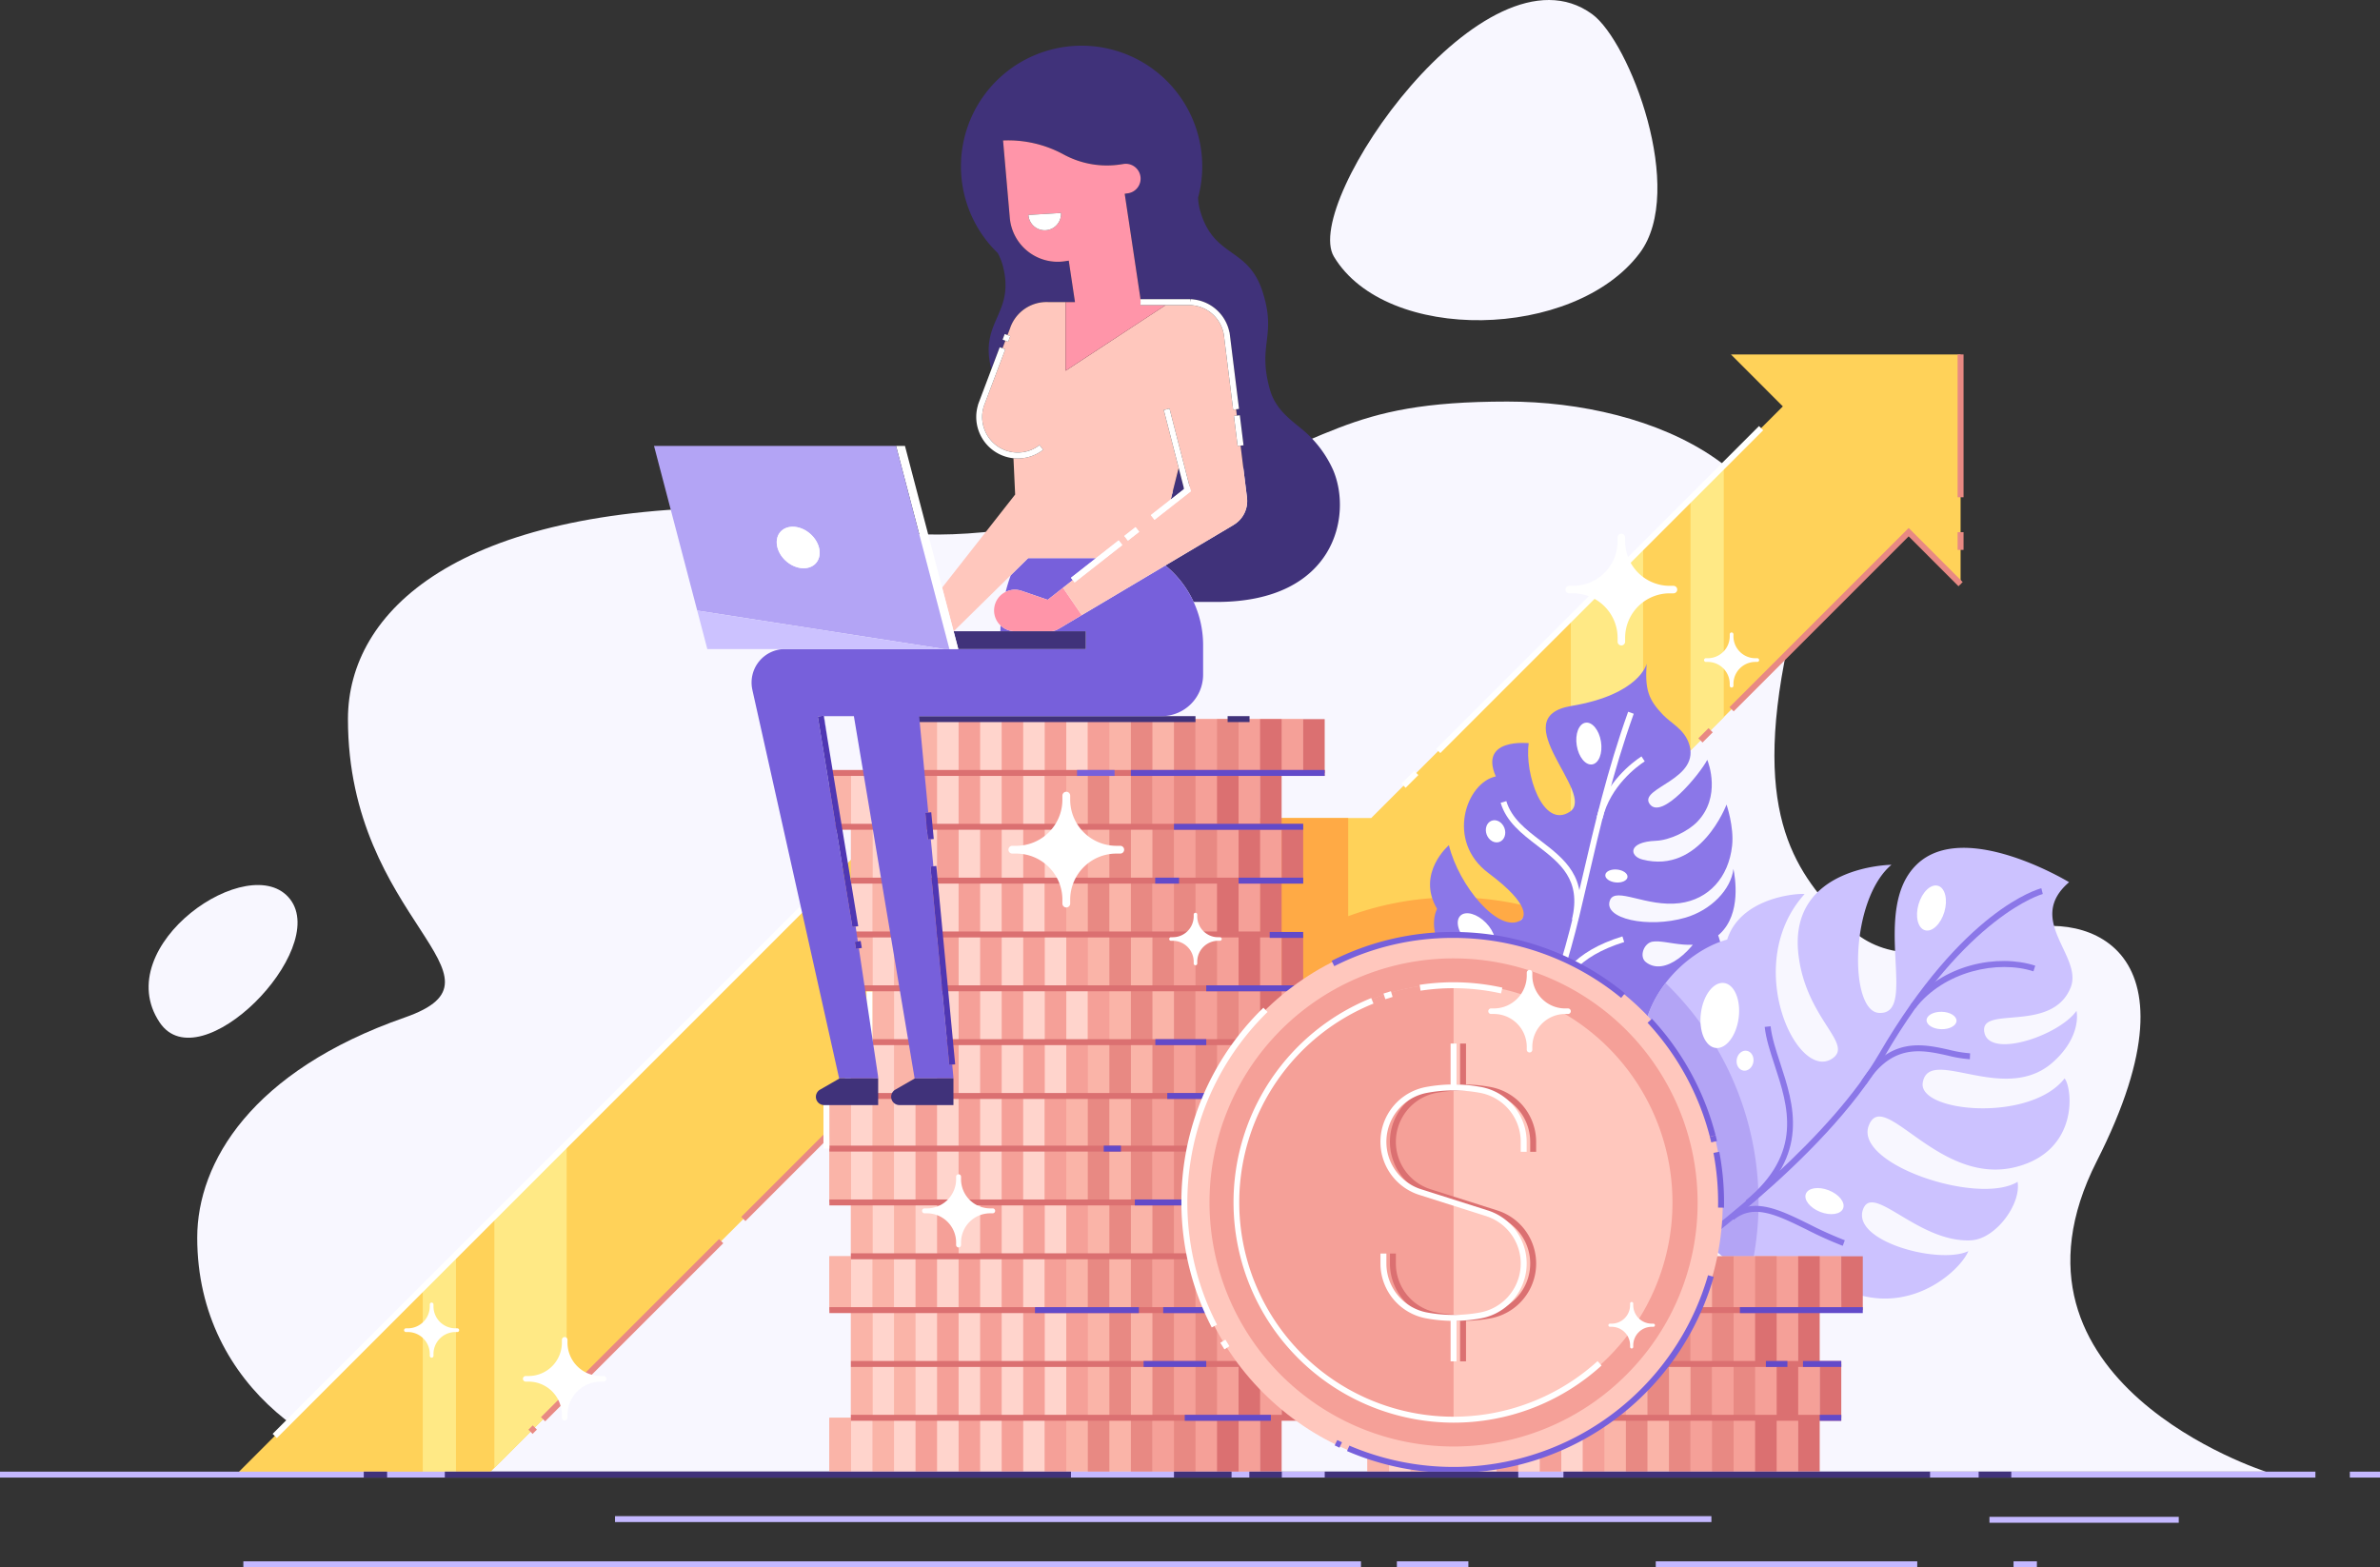 <svg xmlns="http://www.w3.org/2000/svg" width="1120.296" height="737.725" viewBox="0 0 1120.296 737.725"><rect x="0" y="0" width="1120.296" height="737.725" fill="#333333" stroke="none"/><defs><style>.a{fill:#f8f7ff;}.b{fill:#ffd259;}.c{fill:#ffe985;}.d{fill:#ffaa45;}.e{fill:#8b77e8;}.f{fill:#fff;}.g{fill:#ccc2ff;}.h{fill:#b3a4f5;}.i{fill:#e88983;}.j{fill:#fab4a8;}.k{fill:#f5a098;}.l{fill:#ffd4cc;}.m{fill:#db7071;}.n{fill:#624ac9;}.o{fill:#7760db;}.p{fill:#ffc7bd;}.q{fill:#ddd6ff;}.r{fill:#c4b8ff;}.s{fill:#40327a;}.t{fill:none;}.u{fill:#f04f4f;}.v{fill:#ff95a9;}.w{fill:#a796f2;}.x{fill:#4f37b3;}</style></defs><g transform="translate(-99.155 -104.098)"><g transform="translate(169.108 104.098)"><path class="a" d="M272.215,743.207c-42.806,0-106.552-38.014-106.552-110.13,0-35.444,25.63-78.5,97.712-103.653,54.662-19.075-26.765-45.269-26.765-140.442,0-50.923,51.828-99.679,185.78-99.679,48.083,0,68.406,33.394,203.041-7.666,75.695-23.085,78.482-42.129,156.983-42.129,67.583,0,149.223,32.831,131.768,115.365-17.2,81.306,5.081,107.308,27.371,130.567,14.227,14.844,35.81,19.415,77.381,4.217,31.885-11.657,93.7,3.305,40.875,107.394s79.6,146.156,79.6,146.156Z" transform="translate(-142.778 -50.492)"/><path class="b" d="M990.514,223.617V331.743l-24.442-24.456L789.282,484.09l-41.5,41.5H522.528L443.8,604.318,297.2,750.9H178.762L487.826,441.837H713.081L906.844,248.073,882.4,223.617Z" transform="translate(-137.592 -56.782)"/><path class="c" d="M257.346,527.207V630.712H241.712V542.841Z" transform="translate(-112.671 63.406)"/><path class="c" d="M299.894,489.877V608.318L265.862,642.35V523.909Z" transform="translate(-103.11 48.627)"/><path class="c" d="M662.884,288.257V406.713l-34.032,34.032V322.289Z" transform="translate(40.593 -31.192)"/><path class="c" d="M684.86,261.067V379.508L669.213,395.17V276.715Z" transform="translate(56.571 -41.956)"/><rect class="d" width="35.378" height="133.706" transform="translate(529.282 385.054)"/><path class="d" d="M656.73,411.611l-41.5,41.5H513.582c1.34-1.48,2.736-2.931,4.16-4.355A143.978,143.978,0,0,1,656.73,411.611Z" transform="translate(-5.041 15.697)"/><g transform="translate(603.179 312.457)"><path class="e" d="M683.342,327.939s-3.241,14.439-35.478,19.85,12.045,41.369-.662,49.783-21.42-18.054-19.36-32.267c0,0-23.525-2.631-15.5,15.652-13.775,2.81-23.8,30.3-3.432,45.511,20.748,15.492,16.858,21.212,15.028,22.292-10.265,6.062-28.984-16.241-33.667-35.443,0,0-15.487,13.142-5.584,29.968-6.106,12.722,6.351,39.48,51.334,52.187,49.332,13.934,61.751-7.055,65.283-10.663,13.36-7.324,24.53-15.684,11.678-37.39-7.441,16.463-21.393,27.806-30.049,20.9-3.2-2.555-.948-8.879,3.127-9.586,6.952-1.209,21.285,6.072,31.743-3.667,10.323-9.612,7.09-27,6.4-30.574-1.145,9.7-10.525,19.4-22.6,22.929-17.529,5.119-39.075.537-35.5-8.247,2.633-6.473,17.231,3.425,32.823,1.42,13.617-1.753,23.034-12.1,24.653-27.061.963-8.9-2.633-19.343-2.633-19.343s-12.308,32.926-39.62,25.869c-6.1-1.577-6.977-8.286,6.362-8.811,6.624-.261,15.232-4.537,19.485-8.943,11.343-11.755,5.291-27.757,4.714-29.167-3.513,6.755-21.465,28.553-27.1,20.821s24.97-11.473,18.272-29.037c-2.446-6.413-8.155-8.934-12.088-13.045C684.249,344.836,682.475,340.188,683.342,327.939Z" transform="translate(-581.38 -327.939)"/><path class="f" d="M642.324,356.721c.864,5.42-.988,10.223-4.139,10.726s-6.4-3.486-7.27-8.907.988-10.224,4.139-10.726S641.458,351.3,642.324,356.721Z" transform="translate(-561.853 -320.088)"/><path class="f" d="M608.948,384.341c1.031,2.749,0,5.678-2.306,6.543s-5.008-.663-6.04-3.413,0-5.678,2.306-6.543S607.917,381.593,608.948,384.341Z" transform="translate(-573.928 -307.057)"/><path class="f" d="M604.033,416.579c4.171,4.284,5.533,9.722,3.044,12.146s-7.89.914-12.06-3.371-5.532-9.721-3.043-12.146S599.862,412.294,604.033,416.579Z" transform="translate(-577.678 -294.64)"/><path class="f" d="M646,397.329c2.885.271,5.1,1.85,4.937,3.526s-2.623,2.814-5.508,2.543-5.095-1.85-4.937-3.526S643.114,397.057,646,397.329Z" transform="translate(-557.982 -300.484)"/><path class="f" d="M615.4,508.006l-2.168-1.762c.067-.085,7.317-9.531,19.276-51.873,2.67-9.459,5.261-20.633,8.005-32.463,5.482-23.63,11.693-50.411,21.518-77.8l2.628.942c-9.77,27.239-15.962,53.939-21.426,77.493-2.751,11.864-5.35,23.068-8.04,32.59C622.987,498.345,615.7,507.631,615.4,508.006Z" transform="translate(-568.771 -321.539)"/><path class="f" d="M640.32,388.373l-2.714-.66c3.97-16.3,17.112-25.972,21.046-28.55l1.53,2.337C656.465,363.934,644.047,373.069,640.32,388.373Z" transform="translate(-559.121 -315.578)"/><path class="f" d="M641.479,430.519l-2.712-.657c4.524-18.683-5.625-26.461-16.37-34.694-7.133-5.466-14.507-11.117-17.2-20.127l2.674-.8c2.434,8.144,9.132,13.276,16.222,18.711C635.077,401.367,646.432,410.069,641.479,430.519Z" transform="translate(-571.951 -309.609)"/><path class="f" d="M623.556,452.626l-2.578-1.068c5.2-12.546,11.806-24.41,35.288-31.7l.829,2.666C634.767,429.457,628.489,440.719,623.556,452.626Z" transform="translate(-565.703 -291.55)"/></g><path class="a" d="M671.056,110.773c17.645,12.887,44.437,83.043,22.362,112.446-30.784,41-119.351,42.7-143.955,1.647C534.193,199.39,620.836,74.092,671.056,110.773Z" transform="translate(8.459 -104.098)"/><path class="a" d="M154.472,467.223c18.912,28.2,80.031-33.862,61.419-57.982S130.277,431.139,154.472,467.223Z" transform="translate(-149.269 14.05)"/><g transform="translate(703.145 399.078)"><path class="g" d="M851.724,498.529c3.755,4.718,6.77,33.948-22.641,41.625-36.572,9.548-62.466-37.675-69.529-19.445-7.035,18.216,51.592,37.773,70.032,26.508,1.773,10.469-10.288,26.857-21.762,27.513-24.428,1.382-45.646-26.368-50.713-15.173-6.91,15.341,35.4,26.829,49.331,20.268-3.811,8.85-24.721,28.211-51.536,20.6-14.713,7.915-33.473,3-51.522-8.7A145.556,145.556,0,0,1,677.8,570.194c-24.512-25.642-23.507-55.277-21.511-68.371-7.063-18.886-1.94-35.763,7.608-48.186,8.068-10.511,19.305-17.826,29.006-20.464,6.337-19.961,33.278-21.86,36.447-21.413-29.844,33.027-3.49,88.695,13.065,77.388,10.26-6.993-12.675-18.7-16.011-49.345-4.495-41.332,43.831-41.821,43.831-41.821-19.71,16.583-19.975,68.9-5.891,69.725,19.152,1.089-4.551-48.521,17.9-69.962s71.6,8.431,71.6,8.431c-20.827,17.9,6.868,34.869.656,49.777-8.962,21.539-42.826,7.984-40.565,20.785s35.232,1.605,43.384-9.995c.824,3.881.237,14.392-11.516,24.54-22.781,19.682-57.9-8.236-60.833,9.227C782.586,514.484,835.448,519.4,851.724,498.529Z" transform="translate(-652.994 -389.994)"/><path class="f" d="M755.961,445.288c3.893.088,7.006,1.993,6.954,4.255s-3.247,4.023-7.14,3.935-7-1.993-6.954-4.255S752.069,445.2,755.961,445.288Z" transform="translate(-615.057 -368.104)"/><ellipse class="f" cx="10.904" cy="6.336" rx="10.904" ry="6.336" transform="translate(126.935 37.022) rotate(-73.7)"/><ellipse class="f" cx="4.732" cy="3.967" rx="4.732" ry="3.967" transform="translate(43.592 104.17) rotate(-80.033)"/><ellipse class="f" cx="5.469" cy="9.411" rx="5.469" ry="9.411" transform="translate(74.957 167.952) rotate(-68.613)"/><path class="h" d="M703.383,573.682A145.551,145.551,0,0,1,677.8,552.144c-24.512-25.642-23.507-55.277-21.511-68.371-7.063-18.886-1.94-35.763,7.608-48.186.6.572,1.172,1.145,1.759,1.731A143.659,143.659,0,0,1,703.383,573.682Z" transform="translate(-652.994 -371.944)"/><path class="f" d="M690.559,452.025c-1.1,8.444-5.965,14.773-10.871,14.136s-7.994-8-6.9-16.444,5.963-14.773,10.871-14.136S691.655,443.581,690.559,452.025Z" transform="translate(-645.244 -371.963)"/><g transform="translate(2.345 19.025)"><path class="e" d="M656.247,588.739l-1.573-2.306c36.737-25.065,87.316-67.519,108.955-104.675,39.638-68.063,75-77.755,76.484-78.135l.694,2.705c-.353.091-35.806,9.936-74.765,76.834C737.834,531.6,669.634,579.606,656.247,588.739Z" transform="translate(-654.674 -403.623)"/><path class="e" d="M729.156,474.935,726.8,473.44c13.3-21.005,28.893-17.524,41.417-14.732a57.457,57.457,0,0,0,9.806,1.642l-.1,2.789a59.272,59.272,0,0,1-10.311-1.7C755.326,458.691,741.41,455.587,729.156,474.935Z" transform="translate(-626.121 -382.65)"/><path class="e" d="M689.585,534.361l-1.776-2.154c27.206-22.432,20-44.367,13.646-63.719-2.093-6.368-4.068-12.384-4.675-18.018l2.776-.3c.575,5.342,2.506,11.223,4.549,17.447C710.414,486.819,718.262,510.716,689.585,534.361Z" transform="translate(-641.556 -385.196)"/><path class="e" d="M745.573,450.552l-2.206-1.709c15.108-19.494,41.561-24.067,58.774-18.477l-.863,2.656C784.736,427.644,759.381,432.738,745.573,450.552Z" transform="translate(-619.561 -393.913)"/><path class="e" d="M735.609,529.538a180.778,180.778,0,0,1-16.95-7.627c-13.982-6.887-25.027-12.327-34.346-4.584l-1.784-2.148c10.715-8.9,23.066-2.815,37.364,4.228a178.47,178.47,0,0,0,16.689,7.514Z" transform="translate(-643.647 -361.217)"/></g></g><rect class="f" width="350.625" height="2.792" transform="translate(58.38 674.934) rotate(-45)"/><rect class="f" width="214.929" height="2.791" transform="translate(606.046 352.517) rotate(-44.998)"/><rect class="f" width="8.488" height="2.792" transform="translate(589.721 368.848) rotate(-45)"/><g transform="translate(178.777 475.851)"><rect class="i" width="137.101" height="2.792" transform="translate(100.184 96.945) rotate(-45)"/><rect class="i" width="118.564" height="2.792" transform="translate(5.919 191.211) rotate(-45)"/><rect class="i" width="2.878" height="2.792" transform="translate(0 197.128) rotate(-45.002)"/></g><g transform="translate(729.481 166.835)"><path class="i" d="M684.336,368.463l-1.974-1.974,84.34-84.346,25.429,25.444-1.974,1.974L766.7,286.091Z" transform="translate(-667.704 -200.448)"/><rect class="i" width="6.791" height="2.791" transform="translate(0 180.702) rotate(-44.998)"/><rect class="i" width="2.792" height="8.334" transform="translate(122.044 83.669)"/><rect class="i" width="2.792" height="67.226" transform="translate(122.044)"/></g></g><g transform="translate(99.155 125.543)"><g transform="translate(190.206 229.78)"><g transform="translate(200.201 416.148)"><rect class="j" width="202.739" height="25.343"/><rect class="k" width="50.685" height="25.343" transform="translate(152.054)"/><rect class="l" width="91.233" height="25.343" transform="translate(10.137)"/><rect class="j" width="10.137" height="25.343"/><rect class="j" width="10.137" height="25.343" transform="translate(20.274)"/><rect class="k" width="10.137" height="25.343" transform="translate(40.548)"/><rect class="k" width="10.137" height="25.343" transform="translate(60.822)"/><rect class="k" width="10.137" height="25.343" transform="translate(81.096)"/><rect class="k" width="10.137" height="25.343" transform="translate(101.37)"/><rect class="i" width="10.137" height="25.343" transform="translate(121.643)"/><rect class="i" width="10.137" height="25.343" transform="translate(141.917)"/><rect class="i" width="10.137" height="25.343" transform="translate(162.191)"/><rect class="m" width="10.137" height="25.343" transform="translate(182.465)"/><rect class="m" width="10.137" height="25.343" transform="translate(202.739)"/></g><g transform="translate(210.338 314.777)"><rect class="j" width="202.739" height="25.343"/><rect class="k" width="50.685" height="25.343" transform="translate(152.054)"/><rect class="l" width="91.233" height="25.343" transform="translate(10.137)"/><rect class="j" width="10.137" height="25.343"/><rect class="j" width="10.137" height="25.343" transform="translate(20.274)"/><rect class="k" width="10.137" height="25.343" transform="translate(40.548)"/><rect class="k" width="10.137" height="25.343" transform="translate(60.822)"/><rect class="k" width="10.137" height="25.343" transform="translate(81.096)"/><rect class="k" width="10.137" height="25.343" transform="translate(101.37)"/><rect class="i" width="10.137" height="25.343" transform="translate(121.644)"/><rect class="i" width="10.137" height="25.343" transform="translate(141.917)"/><rect class="i" width="10.137" height="25.343" transform="translate(162.191)"/><rect class="m" width="10.137" height="25.343" transform="translate(182.465)"/><rect class="m" width="10.137" height="25.343" transform="translate(202.739)"/></g><g transform="translate(210.338 390.805)"><rect class="j" width="202.739" height="25.343"/><rect class="k" width="50.685" height="25.343" transform="translate(152.054)"/><rect class="l" width="91.233" height="25.343" transform="translate(10.137)"/><rect class="j" width="10.137" height="25.343"/><rect class="j" width="10.137" height="25.343" transform="translate(20.274)"/><rect class="k" width="10.137" height="25.343" transform="translate(40.548)"/><rect class="k" width="10.137" height="25.343" transform="translate(60.822)"/><rect class="k" width="10.137" height="25.343" transform="translate(81.096)"/><rect class="k" width="10.137" height="25.343" transform="translate(101.37)"/><rect class="i" width="10.137" height="25.343" transform="translate(121.644)"/><rect class="i" width="10.137" height="25.343" transform="translate(141.917)"/><rect class="i" width="10.137" height="25.343" transform="translate(162.191)"/><rect class="m" width="10.137" height="25.343" transform="translate(182.465)"/><rect class="m" width="10.137" height="25.343" transform="translate(202.739)"/></g><g transform="translate(210.338 365.462)"><rect class="j" width="202.739" height="25.343"/><rect class="k" width="50.685" height="25.343" transform="translate(152.054)"/><rect class="l" width="91.233" height="25.343" transform="translate(10.137)"/><rect class="j" width="10.137" height="25.343"/><rect class="j" width="10.137" height="25.343" transform="translate(20.274)"/><rect class="k" width="10.137" height="25.343" transform="translate(40.548)"/><rect class="k" width="10.137" height="25.343" transform="translate(60.822)"/><rect class="k" width="10.137" height="25.343" transform="translate(81.096)"/><rect class="k" width="10.137" height="25.343" transform="translate(101.37)"/><rect class="i" width="10.137" height="25.343" transform="translate(121.644)"/><rect class="i" width="10.137" height="25.343" transform="translate(141.917)"/><rect class="i" width="10.137" height="25.343" transform="translate(162.191)"/><rect class="m" width="10.137" height="25.343" transform="translate(182.465)"/><rect class="m" width="10.137" height="25.343" transform="translate(202.739)"/></g><g transform="translate(200.189 289.435)"><rect class="j" width="202.739" height="25.343"/><rect class="k" width="50.685" height="25.343" transform="translate(152.054)"/><rect class="l" width="91.233" height="25.343" transform="translate(10.137)"/><rect class="j" width="10.137" height="25.343"/><rect class="j" width="10.137" height="25.343" transform="translate(20.274)"/><rect class="k" width="10.137" height="25.343" transform="translate(40.548)"/><rect class="k" width="10.137" height="25.343" transform="translate(60.822)"/><rect class="k" width="10.137" height="25.343" transform="translate(81.096)"/><rect class="k" width="10.137" height="25.343" transform="translate(101.37)"/><rect class="i" width="10.137" height="25.343" transform="translate(121.644)"/><rect class="i" width="10.137" height="25.343" transform="translate(141.917)"/><rect class="i" width="10.137" height="25.343" transform="translate(162.191)"/><rect class="m" width="10.137" height="25.343" transform="translate(182.465)"/><rect class="m" width="10.137" height="25.343" transform="translate(202.739)"/></g><rect class="j" width="202.739" height="25.343" transform="translate(200.189 264.092)"/><rect class="k" width="50.685" height="25.343" transform="translate(352.244 264.092)"/><rect class="l" width="91.233" height="25.343" transform="translate(210.326 264.092)"/><rect class="j" width="10.137" height="25.343" transform="translate(200.189 264.092)"/><rect class="j" width="10.137" height="25.343" transform="translate(220.463 264.092)"/><rect class="k" width="10.137" height="25.343" transform="translate(240.737 264.092)"/><rect class="k" width="10.137" height="25.343" transform="translate(261.011 264.092)"/><rect class="k" width="10.137" height="25.343" transform="translate(281.285 264.092)"/><rect class="k" width="10.137" height="25.343" transform="translate(301.559 264.092)"/><rect class="i" width="10.137" height="25.343" transform="translate(321.833 264.092)"/><rect class="i" width="10.137" height="25.343" transform="translate(342.107 264.092)"/><rect class="i" width="10.137" height="25.343" transform="translate(362.381 264.092)"/><rect class="m" width="10.137" height="25.343" transform="translate(382.655 264.092)"/><rect class="m" width="10.137" height="25.343" transform="translate(402.928 264.092)"/><g transform="translate(200.189 340.12)"><rect class="j" width="202.739" height="25.343"/><rect class="k" width="50.685" height="25.343" transform="translate(152.054)"/><rect class="l" width="91.233" height="25.343" transform="translate(10.137)"/><rect class="j" width="10.137" height="25.343"/><rect class="j" width="10.137" height="25.343" transform="translate(20.274)"/><rect class="k" width="10.137" height="25.343" transform="translate(40.548)"/><rect class="k" width="10.137" height="25.343" transform="translate(60.822)"/><rect class="k" width="10.137" height="25.343" transform="translate(81.096)"/><rect class="k" width="10.137" height="25.343" transform="translate(101.37)"/><rect class="i" width="10.137" height="25.343" transform="translate(121.644)"/><rect class="i" width="10.137" height="25.343" transform="translate(141.917)"/><rect class="i" width="10.137" height="25.343" transform="translate(162.191)"/><rect class="m" width="10.137" height="25.343" transform="translate(182.465)"/><rect class="m" width="10.137" height="25.343" transform="translate(202.739)"/></g><rect class="m" width="212.876" height="2.792" transform="translate(210.339 414.751)"/><rect class="m" width="212.876" height="2.792" transform="translate(210.339 389.409)"/><rect class="m" width="212.876" height="2.792" transform="translate(200.19 364.066)"/><rect class="m" width="212.864" height="2.792" transform="translate(210.339 338.724)"/><rect class="m" width="223.012" height="2.792" transform="translate(200.19 313.382)"/><rect class="m" width="212.863" height="2.792" transform="translate(200.19 288.039)"/><g transform="translate(210.344 239.322)"><rect class="j" width="202.739" height="25.343"/><rect class="k" width="50.685" height="25.343" transform="translate(152.054)"/><rect class="l" width="91.233" height="25.343" transform="translate(10.137)"/><rect class="j" width="10.137" height="25.343"/><rect class="j" width="10.137" height="25.343" transform="translate(20.274)"/><rect class="k" width="10.137" height="25.343" transform="translate(40.548)"/><rect class="k" width="10.137" height="25.343" transform="translate(60.822)"/><rect class="k" width="10.137" height="25.343" transform="translate(81.096)"/><rect class="k" width="10.137" height="25.343" transform="translate(101.37)"/><rect class="i" width="10.137" height="25.343" transform="translate(121.644)"/><rect class="i" width="10.137" height="25.343" transform="translate(141.917)"/><rect class="i" width="10.137" height="25.343" transform="translate(162.191)"/><rect class="m" width="10.137" height="25.343" transform="translate(182.465)"/><rect class="m" width="10.137" height="25.343" transform="translate(202.739)"/></g><g transform="translate(210.344 137.951)"><rect class="j" width="202.739" height="25.343"/><rect class="k" width="50.685" height="25.343" transform="translate(152.054)"/><rect class="l" width="91.233" height="25.343" transform="translate(10.137)"/><rect class="j" width="10.137" height="25.343"/><rect class="j" width="10.137" height="25.343" transform="translate(20.274)"/><rect class="k" width="10.137" height="25.343" transform="translate(40.548)"/><rect class="k" width="10.137" height="25.343" transform="translate(60.822)"/><rect class="k" width="10.137" height="25.343" transform="translate(81.096)"/><rect class="k" width="10.137" height="25.343" transform="translate(101.37)"/><rect class="i" width="10.137" height="25.343" transform="translate(121.644)"/><rect class="i" width="10.137" height="25.343" transform="translate(141.917)"/><rect class="i" width="10.137" height="25.343" transform="translate(162.191)"/><rect class="m" width="10.137" height="25.343" transform="translate(182.465)"/><rect class="m" width="10.137" height="25.343" transform="translate(202.739)"/></g><g transform="translate(220.481 213.979)"><rect class="j" width="202.739" height="25.343"/><rect class="k" width="50.685" height="25.343" transform="translate(152.054)"/><rect class="l" width="91.233" height="25.343" transform="translate(10.137)"/><rect class="j" width="10.137" height="25.343"/><rect class="j" width="10.137" height="25.343" transform="translate(20.274)"/><rect class="k" width="10.137" height="25.343" transform="translate(40.548)"/><rect class="k" width="10.137" height="25.343" transform="translate(60.822)"/><rect class="k" width="10.137" height="25.343" transform="translate(81.096)"/><rect class="k" width="10.137" height="25.343" transform="translate(101.37)"/><rect class="i" width="10.137" height="25.343" transform="translate(121.644)"/><rect class="i" width="10.137" height="25.343" transform="translate(141.917)"/><rect class="i" width="10.137" height="25.343" transform="translate(162.191)"/><rect class="m" width="10.137" height="25.343" transform="translate(182.465)"/><rect class="m" width="10.137" height="25.343" transform="translate(202.739)"/></g><g transform="translate(210.344 188.636)"><rect class="j" width="202.739" height="25.343"/><rect class="k" width="50.685" height="25.343" transform="translate(152.054)"/><rect class="l" width="91.233" height="25.343" transform="translate(10.137)"/><rect class="j" width="10.137" height="25.343"/><rect class="j" width="10.137" height="25.343" transform="translate(20.274)"/><rect class="k" width="10.137" height="25.343" transform="translate(40.548)"/><rect class="k" width="10.137" height="25.343" transform="translate(60.822)"/><rect class="k" width="10.137" height="25.343" transform="translate(81.096)"/><rect class="k" width="10.137" height="25.343" transform="translate(101.37)"/><rect class="i" width="10.137" height="25.343" transform="translate(121.644)"/><rect class="i" width="10.137" height="25.343" transform="translate(141.917)"/><rect class="i" width="10.137" height="25.343" transform="translate(162.191)"/><rect class="m" width="10.137" height="25.343" transform="translate(182.465)"/><rect class="m" width="10.137" height="25.343" transform="translate(202.739)"/></g><g transform="translate(200.195 112.608)"><rect class="j" width="202.739" height="25.343"/><rect class="k" width="50.685" height="25.343" transform="translate(152.054)"/><rect class="l" width="91.233" height="25.343" transform="translate(10.137)"/><rect class="j" width="10.137" height="25.343"/><rect class="j" width="10.137" height="25.343" transform="translate(20.274)"/><rect class="k" width="10.137" height="25.343" transform="translate(40.548)"/><rect class="k" width="10.137" height="25.343" transform="translate(60.822)"/><rect class="k" width="10.137" height="25.343" transform="translate(81.096)"/><rect class="k" width="10.137" height="25.343" transform="translate(101.37)"/><rect class="i" width="10.137" height="25.343" transform="translate(121.643)"/><rect class="i" width="10.137" height="25.343" transform="translate(141.917)"/><rect class="i" width="10.137" height="25.343" transform="translate(162.191)"/><rect class="m" width="10.137" height="25.343" transform="translate(182.465)"/><rect class="m" width="10.137" height="25.343" transform="translate(202.739)"/></g><rect class="j" width="202.739" height="25.343" transform="translate(220.469 87.266)"/><rect class="k" width="50.685" height="25.343" transform="translate(372.523 87.266)"/><rect class="l" width="91.233" height="25.343" transform="translate(230.606 87.266)"/><rect class="j" width="10.137" height="25.343" transform="translate(220.469 87.266)"/><rect class="j" width="10.137" height="25.343" transform="translate(240.743 87.266)"/><rect class="k" width="10.137" height="25.343" transform="translate(261.017 87.266)"/><rect class="k" width="10.137" height="25.343" transform="translate(281.29 87.266)"/><rect class="k" width="10.137" height="25.343" transform="translate(301.564 87.266)"/><rect class="k" width="10.137" height="25.343" transform="translate(321.838 87.266)"/><rect class="i" width="10.137" height="25.343" transform="translate(342.112 87.266)"/><rect class="i" width="10.137" height="25.343" transform="translate(362.386 87.266)"/><rect class="i" width="10.137" height="25.343" transform="translate(382.66 87.266)"/><rect class="m" width="10.137" height="25.343" transform="translate(402.934 87.266)"/><rect class="m" width="10.137" height="25.343" transform="translate(423.208 87.266)"/><g transform="translate(200.195 163.294)"><rect class="j" width="202.739" height="25.343"/><rect class="k" width="50.685" height="25.343" transform="translate(152.054)"/><rect class="l" width="91.233" height="25.343" transform="translate(10.137)"/><rect class="j" width="10.137" height="25.343"/><rect class="j" width="10.137" height="25.343" transform="translate(20.274)"/><rect class="k" width="10.137" height="25.343" transform="translate(40.548)"/><rect class="k" width="10.137" height="25.343" transform="translate(60.822)"/><rect class="k" width="10.137" height="25.343" transform="translate(81.096)"/><rect class="k" width="10.137" height="25.343" transform="translate(101.37)"/><rect class="i" width="10.137" height="25.343" transform="translate(121.643)"/><rect class="i" width="10.137" height="25.343" transform="translate(141.917)"/><rect class="i" width="10.137" height="25.343" transform="translate(162.191)"/><rect class="m" width="10.137" height="25.343" transform="translate(182.465)"/><rect class="m" width="10.137" height="25.343" transform="translate(202.739)"/></g><rect class="m" width="212.876" height="2.792" transform="translate(220.481 237.926)"/><rect class="m" width="222.995" height="2.792" transform="translate(210.362 212.583)"/><rect class="m" width="212.876" height="2.792" transform="translate(200.195 187.24)"/><rect class="m" width="212.864" height="2.792" transform="translate(210.344 161.898)"/><rect class="m" width="223.012" height="2.792" transform="translate(200.195 136.555)"/><rect class="m" width="233.124" height="2.792" transform="translate(200.195 111.212)"/><rect class="m" width="212.864" height="2.792" transform="translate(210.357 263.269)"/><g transform="translate(284.482 121.501)"><path class="f" d="M493.68,398.35a1.829,1.829,0,0,1-1.829,1.829h-1.829a21.74,21.74,0,0,0-21.744,21.742v1.829a1.831,1.831,0,0,1-3.661,0v-1.829a21.74,21.74,0,0,0-21.744-21.742h-1.829a1.829,1.829,0,0,1,0-3.659h1.829a21.742,21.742,0,0,0,21.744-21.742v-1.829a1.831,1.831,0,1,1,3.661,0v1.829a21.737,21.737,0,0,0,21.744,21.742h1.829A1.829,1.829,0,0,1,493.68,398.35Z" transform="translate(-439.217 -371.115)"/></g><g transform="translate(611.906 46.508)"><path class="f" d="M699.716,330.36a.872.872,0,0,1-.871.871h-.871a10.352,10.352,0,0,0-10.355,10.353v.871a.872.872,0,0,1-1.743,0v-.871a10.352,10.352,0,0,0-10.355-10.353h-.87a.871.871,0,1,1,0-1.742h.87a10.355,10.355,0,0,0,10.355-10.355v-.871a.872.872,0,1,1,1.743,0v.871a10.352,10.352,0,0,0,10.355,10.355h.871A.871.871,0,0,1,699.716,330.36Z" transform="translate(-673.78 -317.391)"/></g><g transform="translate(0 361.937)"><path class="f" d="M261.353,556.33a.87.87,0,0,1-.871.871h-.87a10.353,10.353,0,0,0-10.355,10.355v.87a.872.872,0,0,1-1.743,0v-.87A10.353,10.353,0,0,0,237.159,557.2h-.871a.871.871,0,1,1,0-1.742h.871a10.353,10.353,0,0,0,10.355-10.353v-.871a.872.872,0,1,1,1.743,0v.871a10.351,10.351,0,0,0,10.355,10.353h.87A.871.871,0,0,1,261.353,556.33Z" transform="translate(-235.417 -543.361)"/></g><g transform="translate(55.936 378.134)"><path class="f" d="M314.815,574.629a1.32,1.32,0,0,1-1.32,1.32h-1.321a15.7,15.7,0,0,0-15.7,15.7v1.32a1.322,1.322,0,0,1-2.644,0v-1.32a15.7,15.7,0,0,0-15.7-15.7H276.81a1.32,1.32,0,0,1,0-2.641h1.321a15.7,15.7,0,0,0,15.7-15.7v-1.32a1.322,1.322,0,1,1,2.644,0v1.32a15.7,15.7,0,0,0,15.7,15.7h1.321A1.32,1.32,0,0,1,314.815,574.629Z" transform="translate(-275.489 -554.964)"/></g><g transform="translate(546.701 0)"><path class="f" d="M679.657,310.369a1.766,1.766,0,0,1-1.766,1.766h-1.766a20.991,20.991,0,0,0-21,20.994v1.766a1.768,1.768,0,0,1-3.536,0v-1.766A20.991,20.991,0,0,0,630.6,312.135h-1.766a1.766,1.766,0,1,1,0-3.532H630.6a20.994,20.994,0,0,0,20.994-20.994v-1.766a1.768,1.768,0,1,1,3.536,0v1.766a20.989,20.989,0,0,0,21,20.994h1.766A1.766,1.766,0,0,1,679.657,310.369Z" transform="translate(-627.068 -284.073)"/></g><g transform="translate(453.48 340.12)"><g transform="translate(10.149 50.685)"><rect class="j" width="202.739" height="25.343"/><rect class="k" width="50.685" height="25.343" transform="translate(152.054)"/><rect class="l" width="91.233" height="25.343" transform="translate(10.137)"/><rect class="j" width="10.137" height="25.343"/><rect class="j" width="10.137" height="25.343" transform="translate(20.274)"/><rect class="k" width="10.137" height="25.343" transform="translate(40.548)"/><rect class="k" width="10.137" height="25.343" transform="translate(60.822)"/><rect class="k" width="10.137" height="25.343" transform="translate(81.096)"/><rect class="k" width="10.137" height="25.343" transform="translate(101.37)"/><rect class="i" width="10.137" height="25.343" transform="translate(121.644)"/><rect class="i" width="10.137" height="25.343" transform="translate(141.917)"/><rect class="i" width="10.137" height="25.343" transform="translate(162.191)"/><rect class="m" width="10.137" height="25.343" transform="translate(182.465)"/><rect class="m" width="10.137" height="25.343" transform="translate(202.739)"/></g><g transform="translate(0 25.343)"><rect class="j" width="202.739" height="25.343"/><rect class="k" width="50.685" height="25.343" transform="translate(152.054)"/><rect class="l" width="91.233" height="25.343" transform="translate(10.137)"/><rect class="j" width="10.137" height="25.343"/><rect class="j" width="10.137" height="25.343" transform="translate(20.274)"/><rect class="k" width="10.137" height="25.343" transform="translate(40.548)"/><rect class="k" width="10.137" height="25.343" transform="translate(60.822)"/><rect class="k" width="10.137" height="25.343" transform="translate(81.096)"/><rect class="k" width="10.137" height="25.343" transform="translate(101.37)"/><rect class="i" width="10.137" height="25.343" transform="translate(121.644)"/><rect class="i" width="10.137" height="25.343" transform="translate(141.917)"/><rect class="i" width="10.137" height="25.343" transform="translate(162.191)"/><rect class="m" width="10.137" height="25.343" transform="translate(182.465)"/><rect class="m" width="10.137" height="25.343" transform="translate(202.739)"/></g><rect class="j" width="202.739" height="25.343" transform="translate(20.274)"/><rect class="k" width="50.685" height="25.343" transform="translate(172.328)"/><rect class="l" width="91.233" height="25.343" transform="translate(30.411)"/><rect class="j" width="10.137" height="25.343" transform="translate(20.274)"/><rect class="j" width="10.137" height="25.343" transform="translate(40.548)"/><rect class="k" width="10.137" height="25.343" transform="translate(60.822)"/><rect class="k" width="10.137" height="25.343" transform="translate(81.096)"/><rect class="k" width="10.137" height="25.343" transform="translate(101.37)"/><rect class="k" width="10.137" height="25.343" transform="translate(121.644)"/><rect class="i" width="10.137" height="25.343" transform="translate(141.917)"/><rect class="i" width="10.137" height="25.343" transform="translate(162.191)"/><rect class="i" width="10.137" height="25.343" transform="translate(182.465)"/><rect class="m" width="10.137" height="25.343" transform="translate(202.739)"/><rect class="m" width="10.137" height="25.343" transform="translate(223.013)"/><g transform="translate(0 76.028)"><rect class="j" width="202.739" height="25.343"/><rect class="k" width="50.685" height="25.343" transform="translate(152.054)"/><rect class="l" width="91.233" height="25.343" transform="translate(10.137)"/><rect class="j" width="10.137" height="25.343"/><rect class="j" width="10.137" height="25.343" transform="translate(20.274)"/><rect class="k" width="10.137" height="25.343" transform="translate(40.548)"/><rect class="k" width="10.137" height="25.343" transform="translate(60.822)"/><rect class="k" width="10.137" height="25.343" transform="translate(81.096)"/><rect class="k" width="10.137" height="25.343" transform="translate(101.37)"/><rect class="i" width="10.137" height="25.343" transform="translate(121.644)"/><rect class="i" width="10.137" height="25.343" transform="translate(141.917)"/><rect class="i" width="10.137" height="25.343" transform="translate(162.191)"/><rect class="m" width="10.137" height="25.343" transform="translate(182.465)"/><rect class="m" width="10.137" height="25.343" transform="translate(202.739)"/></g><rect class="m" width="212.864" height="2.792" transform="translate(10.149 74.632)"/><rect class="m" width="223.012" height="2.792" transform="translate(0 49.289)"/><rect class="m" width="212.863" height="2.792" transform="translate(0 23.946)"/></g><g transform="translate(243.793 301.515)"><path class="f" d="M444.5,517.293a1.157,1.157,0,0,1-1.156,1.157h-1.156A13.745,13.745,0,0,0,428.443,532.2v1.157a1.158,1.158,0,0,1-2.316,0V532.2a13.745,13.745,0,0,0-13.747-13.747h-1.157a1.157,1.157,0,0,1,0-2.313h1.157a13.746,13.746,0,0,0,13.747-13.747v-1.157a1.158,1.158,0,1,1,2.316,0v1.157a13.745,13.745,0,0,0,13.748,13.747h1.156A1.156,1.156,0,0,1,444.5,517.293Z" transform="translate(-410.068 -500.075)"/></g><g transform="translate(360.158 178.417)"><path class="f" d="M518.151,424.251a.831.831,0,0,1-.831.829h-.831a9.868,9.868,0,0,0-9.869,9.869v.831a.831.831,0,0,1-1.663,0v-.831a9.867,9.867,0,0,0-9.869-9.869h-.831a.83.83,0,0,1,0-1.66h.831a9.868,9.868,0,0,0,9.869-9.869v-.831a.831.831,0,1,1,1.663,0v.831a9.865,9.865,0,0,0,9.869,9.869h.831A.831.831,0,0,1,518.151,424.251Z" transform="translate(-493.43 -411.889)"/></g><rect class="n" width="91.207" height="2.792" transform="translate(342.113 111.212)"/><rect class="n" width="60.822" height="2.792" transform="translate(362.398 136.555)"/><rect class="n" width="30.393" height="2.792" transform="translate(392.827 161.898)"/><rect class="o" width="17.672" height="2.792" transform="translate(316.758 111.212)"/><rect class="n" width="11.229" height="2.792" transform="translate(353.562 161.898)"/><rect class="n" width="8.085" height="2.792" transform="translate(329.341 288.039)"/><rect class="n" width="27.142" height="2.792" transform="translate(359.238 263.269)"/><rect class="n" width="23.981" height="2.792" transform="translate(353.623 237.926)"/><rect class="n" width="15.764" height="2.792" transform="translate(407.456 187.459)"/><rect class="n" width="45.634" height="2.792" transform="translate(377.586 212.583)"/><rect class="n" width="18.018" height="2.792" transform="translate(658.486 389.409)"/><rect class="n" width="10.137" height="2.792" transform="translate(666.368 414.751)"/><rect class="n" width="40.537" height="2.792" transform="translate(367.461 414.751)"/><rect class="n" width="29.485" height="2.792" transform="translate(348.101 389.409)"/><rect class="n" width="48.917" height="2.792" transform="translate(296.971 364.066)"/><rect class="n" width="25.343" height="2.792" transform="translate(357.324 364.066)"/><rect class="n" width="30.534" height="2.792" transform="translate(343.971 313.382)"/><rect class="n" width="10.138" height="2.792" transform="translate(641.013 389.409)"/><rect class="n" width="57.831" height="2.792" transform="translate(628.799 364.066)"/><g transform="translate(365.896 187.458)"><circle class="p" cx="126.712" cy="126.712" r="126.712" transform="translate(1.396 0.608)"/><path class="f" d="M511.82,594.4a128.451,128.451,0,0,1-14.279-58.834,127.139,127.139,0,0,1,38.6-91.651l1.953,2A125.4,125.4,0,0,0,514.3,593.12Z" transform="translate(-497.541 -408.25)"/><path class="f" d="M512.6,560.415q-.991-1.541-1.938-3.111l2.391-1.443q.926,1.539,1.9,3.047Z" transform="translate(-492.346 -363.934)"/><path class="o" d="M681.917,518.817l-2.792-.052q.021-1.208.022-2.423a124.985,124.985,0,0,0-2.193-23.335l2.743-.523a127.856,127.856,0,0,1,2.242,23.859C681.94,517.169,681.931,518,681.917,518.817Z" transform="translate(-426.513 -389.023)"/><path class="o" d="M676.393,490.275q-.312-1.334-.653-2.661l2.705-.7q.35,1.357.666,2.723Z" transform="translate(-426.994 -391.227)"/><path class="o" d="M684.054,503.167a124.841,124.841,0,0,0-29.315-53.64l2.048-1.9a127.648,127.648,0,0,1,29.972,54.844Z" transform="translate(-435.308 -406.781)"/><path class="o" d="M684.485,449.4A124.661,124.661,0,0,0,605.6,421.158a123.16,123.16,0,0,0-56.143,13.306l-1.261-2.493a125.957,125.957,0,0,1,57.4-13.6,127.456,127.456,0,0,1,80.661,28.881Z" transform="translate(-477.488 -418.366)"/><path class="o" d="M551.487,593.289q-1.135-.53-2.259-1.082l1.23-2.506q1.1.54,2.211,1.059Z" transform="translate(-477.079 -350.536)"/><path class="o" d="M603.537,627.177a126.182,126.182,0,0,1-50.146-10.293l1.1-2.566a124.653,124.653,0,0,0,168.822-80.19l2.686.763a127.5,127.5,0,0,1-122.466,92.285Z" transform="translate(-475.431 -372.537)"/><path class="k" d="M703.128,623.389a114.879,114.879,0,1,1,33.647-81.231A114.126,114.126,0,0,1,703.128,623.389Z" transform="translate(-493.789 -414.837)"/><path class="p" d="M618.527,641.846a103.045,103.045,0,1,1,72.863-30.18A102.373,102.373,0,0,1,618.527,641.846Z" transform="translate(-490.419 -411.481)"/><path class="k" d="M618.527,641.846a103.045,103.045,0,1,1,0-206.089Z" transform="translate(-490.419 -411.481)"/><g transform="translate(98.16 52.532)"><path class="m" d="M602.273,581.063a71.158,71.158,0,0,1-12.961-1.193,26.232,26.232,0,0,1-21.451-25.789v-4.715h2.792v4.715a23.439,23.439,0,0,0,19.167,23.043,68.2,68.2,0,0,0,24.9,0,23.435,23.435,0,0,0,2.827-45.379l-31.4-9.972a26.226,26.226,0,0,1,3.162-50.784,70.843,70.843,0,0,1,25.92,0,26.229,26.229,0,0,1,21.451,25.788v4.715h-2.792v-4.715a23.438,23.438,0,0,0-19.168-23.043,68.124,68.124,0,0,0-24.9,0A23.435,23.435,0,0,0,587,519.112l31.4,9.972a26.227,26.227,0,0,1-3.163,50.785A71.15,71.15,0,0,1,602.273,581.063Z" transform="translate(-567.862 -450.538)"/><rect class="m" width="2.792" height="20.656" transform="translate(33.015)"/><rect class="m" width="2.792" height="20.658" transform="translate(33.015 128.921)"/></g><g transform="translate(93.698 52.532)"><path class="f" d="M599.075,581.063a71.153,71.153,0,0,1-12.959-1.193,26.232,26.232,0,0,1-21.451-25.789v-4.715h2.792v4.715a23.437,23.437,0,0,0,19.166,23.043,68.2,68.2,0,0,0,24.9,0,23.435,23.435,0,0,0,2.827-45.379l-31.4-9.972a26.226,26.226,0,0,1,3.162-50.784,70.843,70.843,0,0,1,25.92,0,26.229,26.229,0,0,1,21.449,25.788v4.715h-2.792v-4.715a23.438,23.438,0,0,0-19.167-23.043,68.131,68.131,0,0,0-24.9,0,23.435,23.435,0,0,0-2.825,45.379l31.4,9.972a26.227,26.227,0,0,1-3.163,50.785A71.153,71.153,0,0,1,599.075,581.063Z" transform="translate(-564.665 -450.538)"/><rect class="f" width="2.792" height="20.656" transform="translate(33.015)"/><rect class="f" width="2.792" height="20.658" transform="translate(33.015 128.921)"/></g><path class="f" d="M616.193,440.583a102.965,102.965,0,0,0-37.887-1.29l-.424-2.758a105.7,105.7,0,0,1,38.926,1.325Z" transform="translate(-465.735 -411.651)"/><path class="f" d="M566.575,442.1l-.886-2.647q1.74-.582,3.494-1.1l.794,2.677Q568.264,441.538,566.575,442.1Z" transform="translate(-470.562 -410.453)"/><path class="f" d="M618.7,640.511a103.706,103.706,0,0,1-38.746-199.849l1.043,2.591a100.887,100.887,0,1,0,105.49,168.3l1.879,2.065A103.3,103.3,0,0,1,618.7,640.511Z" transform="translate(-490.591 -409.539)"/><g transform="translate(144.445 17.883)"><path class="f" d="M639.869,450.6a1.3,1.3,0,0,1-1.305,1.3h-1.3a15.507,15.507,0,0,0-15.51,15.51v1.3a1.306,1.306,0,0,1-2.612,0v-1.3a15.507,15.507,0,0,0-15.51-15.51h-1.3a1.3,1.3,0,1,1,0-2.609h1.3a15.508,15.508,0,0,0,15.51-15.508v-1.305a1.306,1.306,0,1,1,2.612,0v1.305A15.506,15.506,0,0,0,637.26,449.3h1.3A1.3,1.3,0,0,1,639.869,450.6Z" transform="translate(-601.02 -431.177)"/></g><g transform="translate(200.997 174.165)"><path class="f" d="M663.432,554.087a.733.733,0,0,1-.734.734h-.736a8.742,8.742,0,0,0-8.742,8.744v.734a.736.736,0,0,1-1.473,0v-.734A8.742,8.742,0,0,0,643,554.821h-.736a.735.735,0,1,1,0-1.47H643a8.742,8.742,0,0,0,8.742-8.742v-.736a.736.736,0,1,1,1.473,0v.736a8.741,8.741,0,0,0,8.742,8.742h.736A.735.735,0,0,1,663.432,554.087Z" transform="translate(-641.533 -543.136)"/></g></g></g><g transform="translate(289.493 692.216)"><path class="q" d="M306.545,616.358h0Z" transform="translate(-306.545 -614.962)"/><rect class="r" width="516.086" height="2.792"/></g><g transform="translate(657.526 713.489)"><path class="q" d="M570.2,631.6h0Z" transform="translate(-570.2 -630.201)"/><rect class="r" width="33.659" height="2.792" transform="translate(0)"/></g><g transform="translate(947.798 713.489)"><path class="q" d="M778.148,631.6h0Z" transform="translate(-778.147 -630.201)"/><rect class="r" width="10.995" height="2.792"/></g><g transform="translate(779.387 713.489)"><path class="q" d="M657.5,631.6h0Z" transform="translate(-657.5 -630.201)"/><rect class="r" width="123.093" height="2.792"/></g><g transform="translate(114.547 713.489)"><path class="q" d="M181.216,631.6h0Z" transform="translate(-181.216 -630.201)"/><rect class="r" width="526.084" height="2.792"/></g><g transform="translate(936.464 692.542)"><path class="q" d="M770.028,616.591h0Z" transform="translate(-770.028 -615.195)"/><rect class="r" width="89.108" height="2.792" transform="translate(0)"/></g><rect class="r" width="14.192" height="2.792" transform="translate(1106.104 671.27)"/><rect class="r" width="1089.891" height="2.792" transform="translate(0 671.27)"/><g transform="translate(931.376 671.27)"><path class="a" d="M766.383,601.352h0Z" transform="translate(-766.382 -599.956)"/><rect class="s" width="15.355" height="2.792"/></g><g transform="translate(552.604 671.271)"><path class="a" d="M495.036,601.352l27.1,0Z" transform="translate(-495.035 -599.957)"/><rect class="s" width="27.104" height="2.792"/></g><g transform="translate(735.936 671.27)"><path class="a" d="M626.372,601.352h0Z" transform="translate(-626.372 -599.956)"/><rect class="s" width="172.57" height="2.792"/></g><g transform="translate(209.383 671.273)"><path class="a" d="M543.885,601.354h0Z" transform="translate(-249.155 -599.958)"/><rect class="s" width="294.73" height="2.792"/></g><g transform="translate(623.563 671.27)"><path class="a" d="M636.963,601.352h0Z" transform="translate(-545.869 -599.956)"/><rect class="s" width="91.094" height="2.792"/></g><g transform="translate(588.078 671.27)"><path class="a" d="M520.448,601.352h0Z" transform="translate(-520.448 -599.956)"/><rect class="s" width="15.293" height="2.792" transform="translate(0)"/></g><g transform="translate(410.674 315.649)"><path class="a" d="M393.358,346.589h0Z" transform="translate(-393.358 -345.193)"/><rect class="s" width="152.055" height="2.792" transform="translate(0)"/></g><g transform="translate(577.859 315.649)"><path class="a" d="M513.127,346.589h0Z" transform="translate(-513.127 -345.193)"/><rect class="s" width="10.312" height="2.792" transform="translate(0.001)"/></g><g transform="translate(171.229 671.27)"><path class="a" d="M232.815,601.352h0Z" transform="translate(-221.822 -599.956)"/><rect class="s" width="10.993" height="2.792" transform="translate(0)"/></g><rect class="f" width="2.792" height="26.739" transform="translate(387.609 393.073)"/><rect class="f" width="2.792" height="25.343" transform="translate(397.741 419.812)"/><rect class="f" width="2.792" height="25.343" transform="translate(387.609 493.872)"/><rect class="f" width="2.792" height="26.662" transform="translate(397.741 468.605)"/><rect class="f" width="2.792" height="25.343" transform="translate(407.878 445.257)"/><g transform="translate(307.862)"><rect class="t" width="19.78" height="0.001" transform="translate(143.218 284.074)"/><path class="t" d="M442.813,321.726a9.757,9.757,0,0,1,2.394-15.8,80.675,80.675,0,0,1,2.42-7.873l-26.869,26.4h21.975C442.749,323.545,442.767,322.634,442.813,321.726Z" transform="translate(-279.698 -48.757)"/><path class="s" d="M500.244,271.818l-2.559-9.927-3.741,14.869Z" transform="translate(-250.724 -63.075)"/><path class="s" d="M598.376,319.214a53.027,53.027,0,0,0-15.674-20c-5.893-4.792-11.749-9.44-14.136-18.074-5.881-21.272,3.377-24.716-3.357-45.753s-22.284-15.836-29.018-36.874a27.308,27.308,0,0,1-1.358-7.49,55.746,55.746,0,0,0,1.759-9.982c.056-.593.093-1.2.119-1.783a56.789,56.789,0,1,0-103.856,28.716c.322.489.656.956.992,1.441l.021.011a56.461,56.461,0,0,0,6.665,7.7,27.77,27.77,0,0,1,2.659,7.1c5.029,21.508-10.968,25.031-5.937,46.539.087.376.18.727.271,1.089l3.936-10.408,1.307.494,1.35-3.566-1.307-.5,1-2.631,1.305.5,1.192-3.149a18.129,18.129,0,0,1,18.308-12.368h12.273L473.96,220.7l-1.857.278a22.624,22.624,0,0,1-25.892-20.406l-3.181-36.438a54.6,54.6,0,0,1,28.5,6.579h0a42.621,42.621,0,0,0,26.691,4.711l1.38-.207a6.979,6.979,0,0,1,2.07,13.8l-1.382.208,1.7,11.323h.006l5.607,37.4c.045.3.06.588.088.882h23.328c.089,0,.177.006.267.011l.032,1.4.147-1.389a12.654,12.654,0,0,1,1.608.161,19.452,19.452,0,0,1,16.3,14.482c.081.317.154.639.219.981l.047-.011.208,1.531,4.26,34.491-1.386.173.369,2.977,1.385-.17,1.745,14.132-1.383.17L557.85,332.2l-.015,0a13.022,13.022,0,0,1-6.361,12.932l.01.015-32.059,19.044a48.282,48.282,0,0,1,13.3,17.165h10.845C599.332,381.358,607.561,340.6,598.376,319.214Z" transform="translate(-278.739 -119.461)"/><path class="u" d="M477.811,292.3h0Z" transform="translate(-269.758 -51.036)"/><path class="q" d="M440.909,258.623l.361,7.71-.357-7.709Z" transform="translate(-271.72 -64.369)"/><path class="o" d="M450.252,317.743l-6.933-.01v-.01a9.671,9.671,0,0,1-6.739-2.711c-.046.909-.064,1.819-.08,2.73Z" transform="translate(-273.465 -42.044)"/><path class="o" d="M445.812,307.713l12.246,4.217,7.238-5.677v0l4.583-3.594-.861-1.1,11.8-9.256H448.873l-8.18,8.035a80.68,80.68,0,0,0-2.42,7.873A9.736,9.736,0,0,1,445.812,307.713Z" transform="translate(-272.764 -51.036)"/><path class="o" d="M547.367,294.784l-39.342,23.37h0l-11.173,6.636-.017-.026a6.949,6.949,0,0,1-3.544.971l0,.018h16.649v8.375H368.383v0h-.043a15.752,15.752,0,0,0-15.353,19.24h-.011l40.86,182.961.2-.114h18.145a9.045,9.045,0,0,0-.112-1.355h.011l-8.973-59.838-1.376.228-.54-3.287,1.424-.235-1.044-6.961-1.52.248-16.276-99.087,2.753-.452,1.764,10.743L386.717,365.7H400.75l28.6,170.582.116-.067h18.147c0-.293-.015-.582-.043-.868h0l-.533-5.616-1.388.131-8.864-93.372,1.389-.133-1.206-12.7-1.389.133-1.195-12.581,1.389-.133L431.472,365.7h57.668c.028,0,.054,0,.082,0H545.6a19.542,19.542,0,0,0,19.542-19.542V332.2a48.4,48.4,0,0,0-17.771-37.42Z" transform="translate(-306.682 -50.053)"/><path class="v" d="M466.832,302.3l-7.238,5.677-12.246-4.217a9.771,9.771,0,1,0-3.194,19v.01l6.933.01h9.819l0-.018a6.949,6.949,0,0,0,3.544-.971l.017.027,11.173-6.636Z" transform="translate(-274.3 -47.079)"/><path class="p" d="M422.258,360.919h.042l26.869-26.4,8.18-8.035h31.945l10.653-8.356,1.723,2.2-22.456,17.612-.861-1.1-4.583,3.594v0l8.809,12.883h0l39.342-23.37,32.059-19.044-.01-.015a13.022,13.022,0,0,0,6.361-12.932l.015,0-3.016-24.424-1.386.17L554.2,259.572l1.385-.17-.369-2.977-1.385.172-4.277-34.488a16.583,16.583,0,0,0-14.4-14.57,10.415,10.415,0,0,0-1.307-.133c-.134-.006-.211-.011-.288-.015H522.085l-47.1,30.892V205.988h-7.869a18.129,18.129,0,0,0-18.308,12.368l-1.192,3.149,1.307.494-1,2.631-1.305-.494-1.35,3.566,1.305.493-9.784,25.92a16.732,16.732,0,0,0,25.9,19.16l1.715,2.2a19.309,19.309,0,0,1-11.96,4.1,19.517,19.517,0,0,1-2.012-.1l.356,7.71.434,9.373-34.36,43.8Zm80.326-44.86,5.314-4.167,1.723,2.2-5.313,4.167Zm18.59-59.286,2.7-.7,10.041,38.959-17.1,13.41-1.724-2.2,9.364-7.344,3.741-14.869Z" transform="translate(-281.24 -85.22)"/><path class="w" d="M439.459,322.969h0Z" transform="translate(-272.294 -38.895)"/><path class="v" d="M466.853,259.866l47.1-30.892H502.06a15.3,15.3,0,0,0,0-2.793c-.028-.295-.043-.586-.088-.882l-5.607-37.4h-.006l-1.7-11.323,1.382-.208a6.979,6.979,0,1,0-2.07-13.8l-1.38.207a42.621,42.621,0,0,1-26.691-4.711h0a54.6,54.6,0,0,0-28.5-6.579l3.181,36.438a22.624,22.624,0,0,0,25.892,20.406l1.857-.278,2.927,19.524h-4.4Zm-9.383-66.127a7.678,7.678,0,0,1-8.127-7.2l15.327-.928A7.678,7.678,0,0,1,457.47,193.738Z" transform="translate(-273.109 -106.806)"/><path class="s" d="M442.745,316.969H420.728l2.2,8.375h60.037v-8.375H442.745Z" transform="translate(-279.71 -41.27)"/><path class="f" d="M426.422,350.087h4.188l-2.2-8.375-5.4-20.556-17.5-66.684h-4.188Z" transform="translate(-287.392 -66.013)"/><path class="h" d="M456.292,350.087h2.443l-25.1-95.616H319.7l20.337,77.5ZM385,292.5c5.4,0,10.92,4.375,12.337,9.771s-1.809,9.771-7.206,9.771-10.919-4.375-12.337-9.771S379.6,292.5,385,292.5Z" transform="translate(-319.704 -66.012)"/><path class="f" d="M373.748,301.26c5.4,0,8.624-4.375,7.206-9.771s-6.939-9.771-12.337-9.771-8.622,4.375-7.206,9.771S368.351,301.26,373.748,301.26Z" transform="translate(-303.325 -55.226)"/><path class="g" d="M375.637,328.107h74.886l-116.25-18.117,4.746,18.119h36.618Z" transform="translate(-313.936 -44.033)"/><path class="s" d="M410.834,467.744l-.116.067-9.1,5.232a3.892,3.892,0,0,0,1.94,7.264h25.423V467.745H410.834Z" transform="translate(-288.048 18.42)"/><path class="s" d="M385.452,467.744l-.2.115-9.016,5.184a3.891,3.891,0,0,0,1.939,7.264H403.6V467.744H385.452Z" transform="translate(-298.097 18.42)"/><path class="f" d="M496.6,284.689l-9.363,7.344,1.723,2.2,17.1-13.411-10.04-38.958-2.7.7,7.026,27.261,2.559,9.927Z" transform="translate(-253.38 -71.005)"/><rect class="f" width="6.753" height="2.792" transform="matrix(0.787, -0.617, 0.617, 0.787, 221.345, 230.839)"/><path class="f" d="M460.3,303.927l.862,1.1.862,1.1,22.456-17.612-1.723-2.2L472.1,294.67h0Z" transform="translate(-264.045 -53.406)"/><path class="f" d="M447.9,273.55a19.31,19.31,0,0,0,11.96-4.1l-1.716-2.2a16.544,16.544,0,0,1-10.244,3.511,16.715,16.715,0,0,1-15.653-22.671l9.784-25.92-1.305-.493-1.307-.494-3.936,10.408-5.867,15.506-.484,1.336.047.018a19.317,19.317,0,0,0-.821,5.56,19.569,19.569,0,0,0,17.527,19.439h0A19.509,19.509,0,0,0,447.9,273.55Z" transform="translate(-276.691 -79.192)"/><path class="f" d="M439.856,220.36l1-2.631-1.307-.495-1.305-.495-1,2.631,1.306.495Z" transform="translate(-273.171 -80.95)"/><path class="f" d="M483.723,207.772h23.371c.077,0,.154.01.288.015a10.414,10.414,0,0,1,1.307.133,16.584,16.584,0,0,1,14.4,14.57l4.277,34.488,1.385-.172,1.386-.173-4.26-34.491-.208-1.531-.047.011c-.066-.342-.138-.664-.219-.981a19.452,19.452,0,0,0-16.3-14.482,12.652,12.652,0,0,0-1.608-.161l-.147,1.389-.032-1.4c-.089-.006-.177-.011-.267-.011H483.719A15.3,15.3,0,0,1,483.723,207.772Z" transform="translate(-254.772 -85.606)"/><path class="f" d="M517,258.594l1.386-.17,1.384-.17-1.745-14.132-1.385.17-1.385.17Z" transform="translate(-242.289 -70.11)"/><path class="f" d="M445.956,176.844a7.677,7.677,0,1,0,15.327-.928Z" transform="translate(-269.722 -97.111)"/><path class="x" d="M421.775,489.75l1.389-.132,1.39-.132-8.863-93.373-1.39.132-1.388.132Z" transform="translate(-282.804 -9.938)"/><path class="x" d="M412.387,390.85l1.39-.132,1.388-.132L413.97,378l-1.389.132-1.389.132Z" transform="translate(-283.485 -17.107)"/><path class="x" d="M387.95,425.128l1.377-.226,1.377-.226-.54-3.287-1.33.219-1.423.234Z" transform="translate(-292.9 0.069)"/><path class="x" d="M377.686,345.427l-2.754.453,16.276,99.088,1.52-.25,1.234-.2-14.512-88.345Z" transform="translate(-297.84 -30.004)"/></g></g></g></svg>
